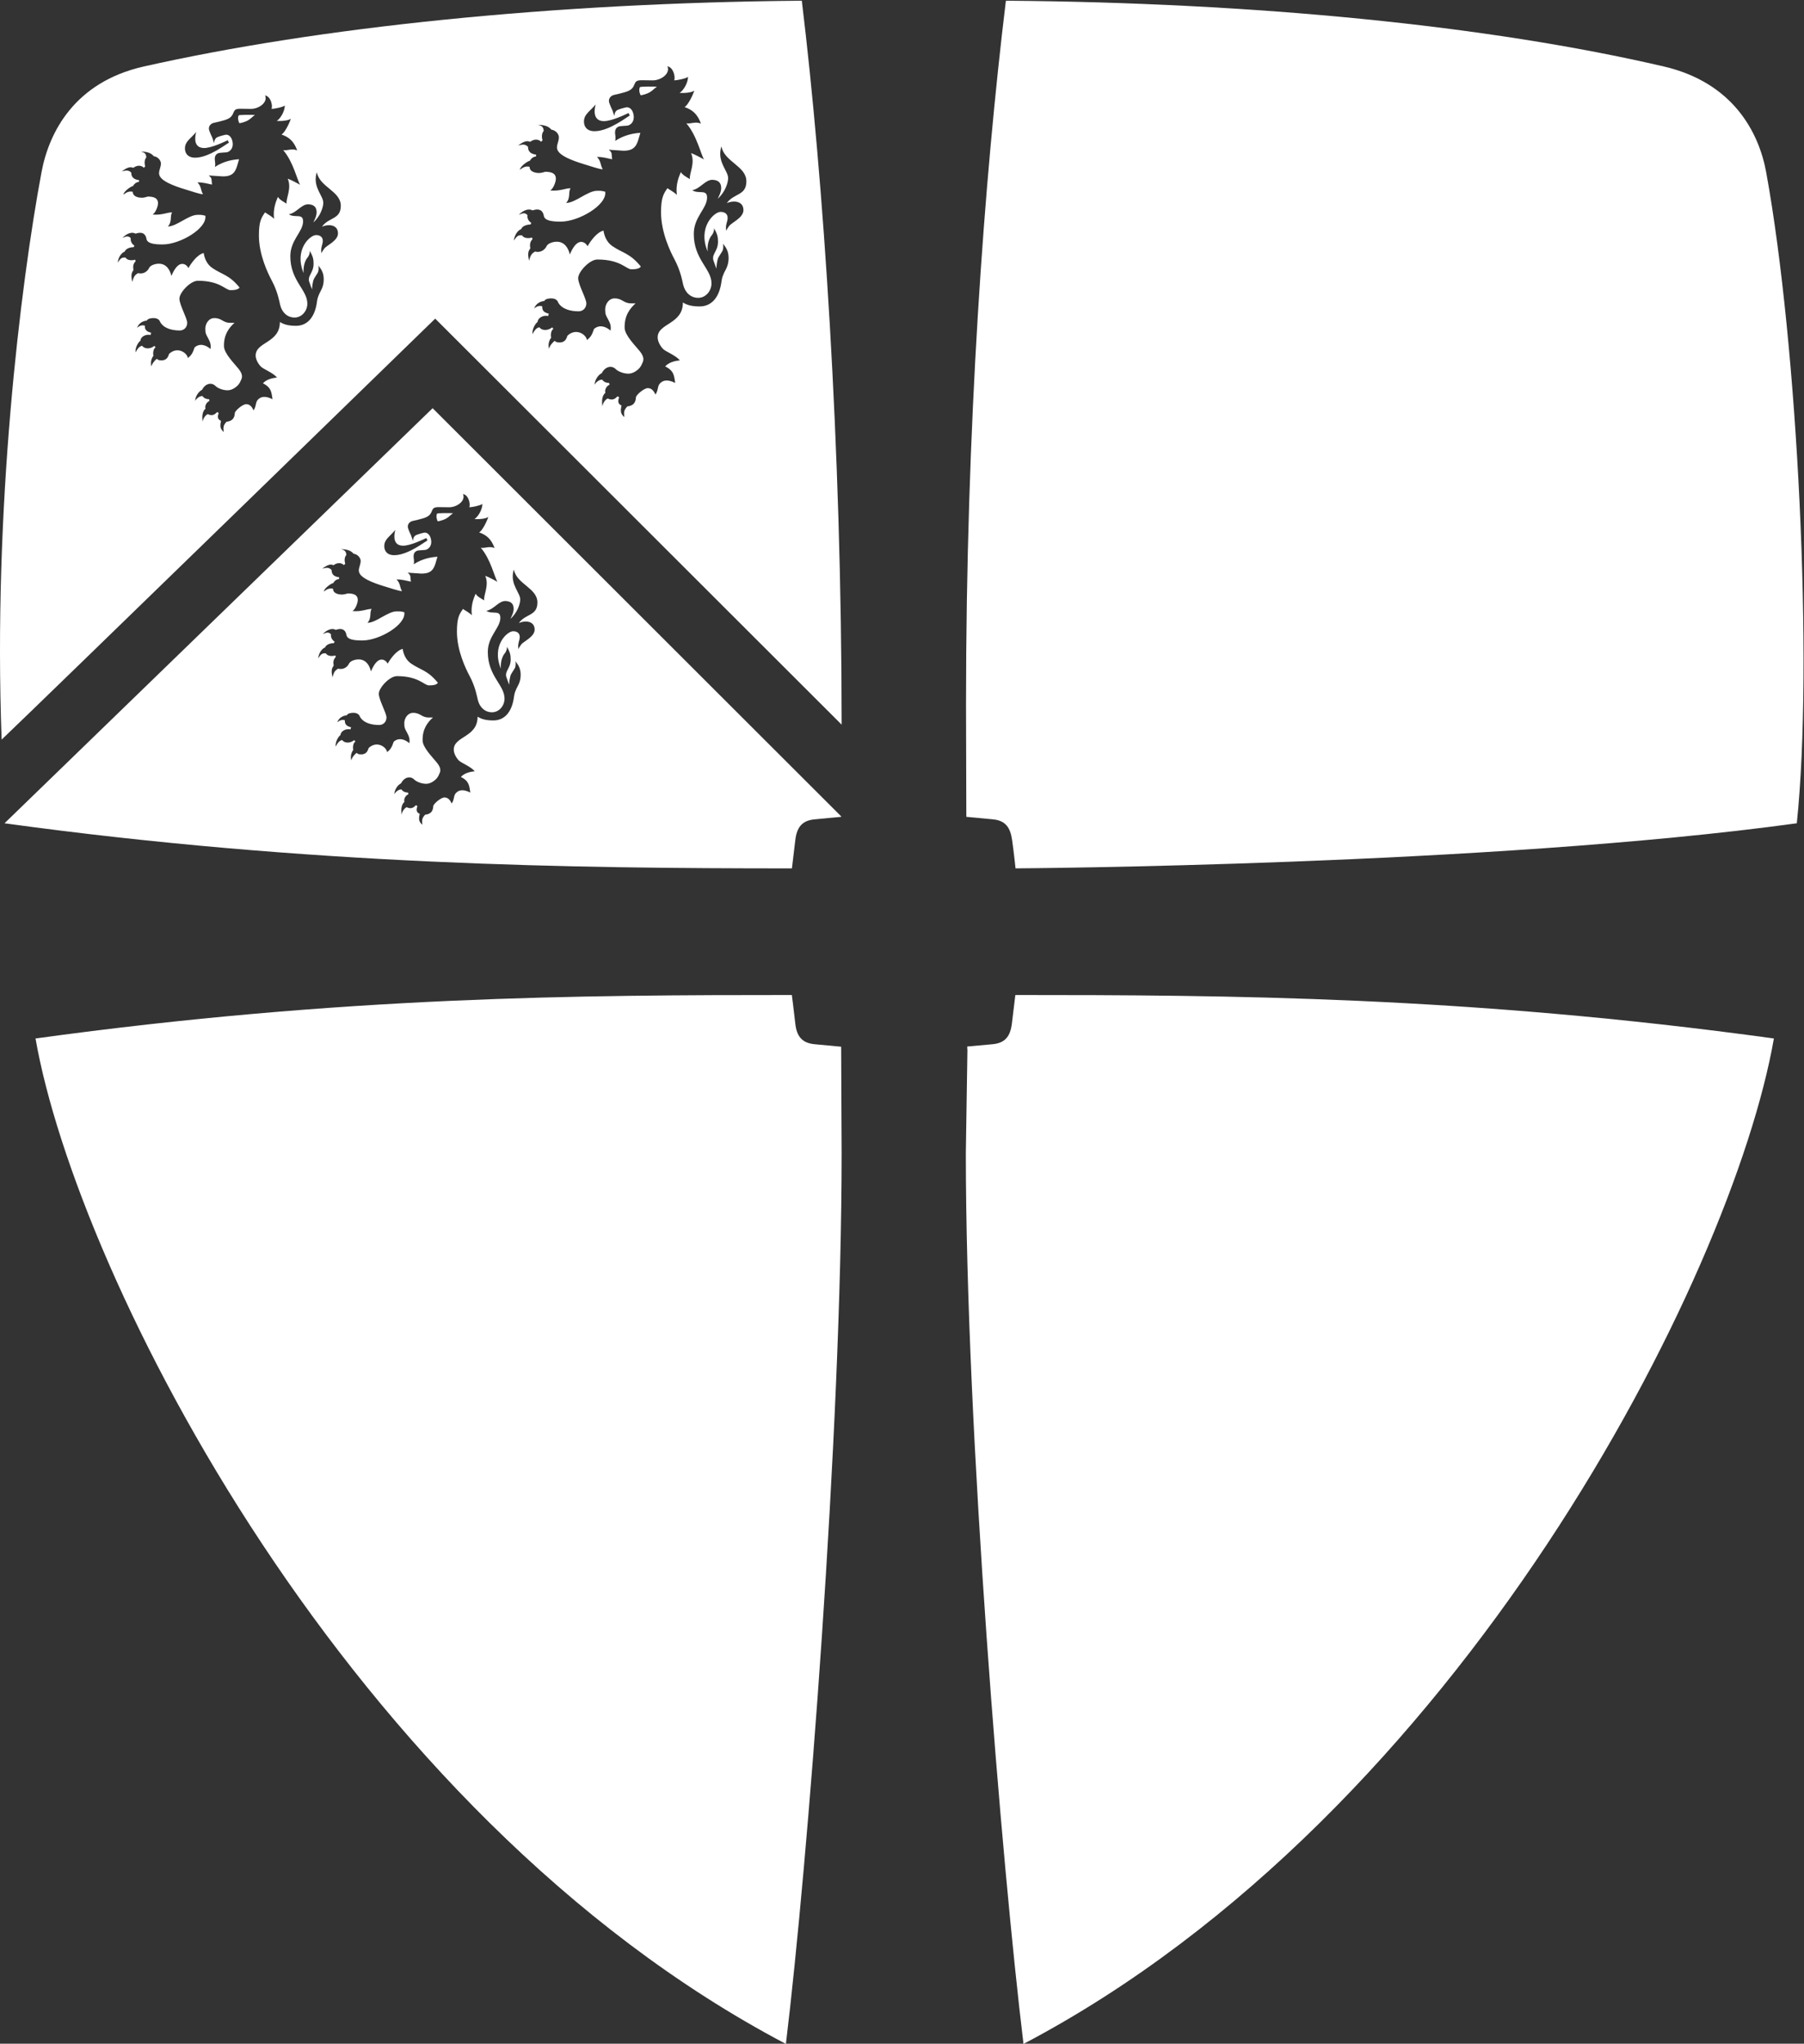 <?xml version="1.0" encoding="UTF-8" standalone="no"?>
<svg
   xmlns:dc="http://purl.org/dc/elements/1.1/"
   xmlns:cc="http://creativecommons.org/ns#"
   xmlns:rdf="http://www.w3.org/1999/02/22-rdf-syntax-ns#"
   xmlns:svg="http://www.w3.org/2000/svg"
   xmlns="http://www.w3.org/2000/svg"
   xmlns:sodipodi="http://sodipodi.sourceforge.net/DTD/sodipodi-0.dtd"
   xmlns:inkscape="http://www.inkscape.org/namespaces/inkscape"
   inkscape:version="1.0 (4035a4f, 2020-05-01)"
   sodipodi:docname="du.svg"
   viewBox="0 0 83.289 94.304"
   height="94.304"
   width="83.289"
   xml:space="preserve"
   id="svg2"
   version="1.1"><rect x="0" y="0" width="83.289" height="94.304" fill="#333333" stroke="none"/><defs
     id="defs6" /><sodipodi:namedview
     inkscape:current-layer="g10"
     inkscape:window-maximized="0"
     inkscape:window-y="25"
     inkscape:window-x="0"
     inkscape:cy="106.65116"
     inkscape:cx="225.75403"
     inkscape:zoom="2.0861646"
     fit-margin-bottom="0"
     fit-margin-right="0"
     fit-margin-left="0"
     fit-margin-top="0"
     inkscape:pagecheckerboard="true"
     showgrid="false"
     inkscape:document-rotation="0"
     id="namedview4"
     inkscape:window-height="903"
     inkscape:window-width="1680"
     inkscape:pageshadow="2"
     inkscape:pageopacity="0"
     guidetolerance="10"
     gridtolerance="10"
     objecttolerance="10"
     borderopacity="1"
     bordercolor="#666666"
     pagecolor="#ffffff" /><g
     transform="matrix(1.333,0,0,-1.333,2.187645e-4,132.283)"
     inkscape:label="ink_ext_XXXXXX"
     inkscape:groupmode="layer"
     id="g10"><g
       transform="scale(0.1)"
       id="g12"><path
         id="path18"
         style="fill:#ffffff;fill-opacity:1;fill-rule:nonzero;stroke:none"
         d="m 622.328,707.383 c 5.77,55.023 0.328,165.578 -10.613,225.406 -2.535,13.852 -11.52,30.981 -35.395,36.555 -61.07,14.222 -141.828,22.121 -227.925,22.781 -7.489,-61.641 -13.809,-147.066 -13.809,-243.57 l 0.098,-36.899 0.015,-2.043 9.16,-0.863 c 4.379,-0.398 6.071,-2.785 6.696,-7.211 0.617,-4.355 1.179,-9.762 1.179,-9.762 0,0 164.067,0.957 270.594,15.606" /><path
         id="path20"
         style="fill:#ffffff;fill-opacity:1;fill-rule:nonzero;stroke:none"
         d="m 291.32,630.039 -9.179,0.863 c -4.391,0.414 -6.227,2.766 -6.696,7.223 -0.453,4.137 -1.179,9.758 -1.179,9.758 l 0.019,0.055 c -73.078,0 -155.461,-0.391 -261.984,-15.047 C 26.668,550.609 120.703,364.504 272.199,284.844 c 7.496,61.64 19.301,211.898 19.301,308.394 l -0.156,34.817 -0.008,2.043 -0.016,-0.059" /><path
         id="path22"
         style="fill:#ffffff;fill-opacity:1;fill-rule:nonzero;stroke:none"
         d="m 351.688,647.938 c 73.054,0 156.191,-0.391 262.707,-15.047 C 600.027,550.609 505.992,364.504 354.488,284.844 347.012,346.484 334.52,496.742 334.52,593.238 l 0.55,35.446 -0.074,1.421 8.789,0.797 c 4.387,0.414 6.156,2.778 6.695,7.223 0.493,4.035 1.18,9.758 1.18,9.758 l 0.028,0.055" /><path
         id="path24"
         style="fill:#ffffff;fill-opacity:1;fill-rule:nonzero;stroke:none"
         d="m 151.367,814.559 c -0.394,-0.754 -0.137,-2.043 0.274,-2.649 0.64,0.07 2.179,0.512 3.007,1.028 0.954,0.585 1.231,1.046 2.254,1.777 -0.992,0.07 -5.398,0.098 -5.535,-0.156" /><path
         id="path26"
         style="fill:#ffffff;fill-opacity:1;fill-rule:nonzero;stroke:none"
         d="m 185.176,774.441 c 0,-2.57 -3.906,-4.078 -4.696,-5.23 -0.39,-0.582 -0.718,-0.93 -0.878,-1.559 -0.469,1.661 0.414,3.032 0.414,4.219 0,1.348 -0.946,1.988 -2.305,1.988 -2.051,0 -7.555,-4.964 -4.234,-12.921 -0.219,2.828 0.828,4.683 1.3,5.207 0.473,0.527 0.907,1.562 0.809,2.39 1.066,-1.961 1.289,-2.851 1.289,-4.418 0,-3.398 -2.461,-4.101 -1.309,-6.625 0.211,-0.687 0.442,-1.262 0.797,-2.148 0,1.191 0.211,2.234 0.422,3.074 0.203,0.836 1.516,2.395 1.668,3.023 0.156,0.633 0.211,1.258 0.051,2.043 1.098,-1.363 1.828,-2.546 1.828,-4.75 0,-2.554 -1.152,-4.027 -1.469,-4.75 -0.308,-0.742 -0.672,-1.457 -0.824,-2.707 -0.715,-5.64 -3.492,-8.293 -7.152,-8.293 -2.297,0 -4.016,0.364 -5.473,1.305 0,-7.254 -8.254,-6.68 -8.254,-11.422 0,-1.312 0.887,-2.871 1.774,-3.765 0.882,-0.879 4.238,-2.118 5.48,-3.735 -1.805,-0.121 -3.742,-0.746 -4.785,-1.949 2.961,-1.473 2.887,-3.152 3.273,-5.398 -2.914,1.449 -4.242,0.609 -4.996,-0.176 -0.886,-0.938 -0.457,-2.18 -1.48,-3.625 -0.469,1.14 -1.235,2.105 -2.481,2.105 -1.261,0 -3.836,-2.25 -3.875,-2.988 -0.109,-1.981 -1.05,-2.77 -2.836,-2.992 -1.336,-1.426 -1.015,-2.153 -0.968,-3.477 -1.157,1.086 -1.344,1.801 -0.899,3.785 -1.344,0.539 -1.179,1.664 -0.781,2.649 l -0.496,0.351 c -0.731,-0.636 -1.461,-1.55 -3.242,-0.711 -0.688,-0.289 -1.582,-1.343 -1.727,-2.597 -0.461,2.992 0.481,4.023 0.973,4.461 -0.305,0.683 0.129,2.101 1.347,2.629 0,0.296 -0.113,0.449 -0.152,0.589 -1,0 -1.836,0.403 -2.187,1.051 -0.961,0.184 -2.274,-0.965 -2.52,-1.656 0,1.676 1.34,3.375 2.324,3.785 1.121,2.227 3.262,2.625 4.551,1.332 0.719,-0.715 2.43,-1.488 4.172,-1.488 1.726,0 3.316,1.437 3.73,2.012 0.418,0.574 0.465,0.675 0.676,1.152 0.383,0.859 1.106,1.875 -0.676,4.113 -1.406,1.774 -4.918,5.211 -4.988,7.668 -0.105,4.043 1.766,6.399 3.59,8.008 -0.637,0 -0.473,0 -1.445,0 -2.578,0 -2.797,1.609 -5.43,1.609 -1.922,0 -3.066,-1.929 -3.066,-3.601 0,-1.668 0.3,-2.024 0.886,-3.106 0.797,-1.484 1.09,-2.304 0.879,-3.812 -1.515,1.371 -3.683,2.062 -5.414,0.543 -0.668,-1.93 -1.082,-2.688 -2.32,-3.613 -0.11,1.605 -3.41,4.168 -6.36,1.433 -0.289,-0.687 -0.546,-2.223 -2.605,-2.223 -1.227,0 -1.106,0.293 -1.617,0.504 -0.84,-0.726 -1.555,-1.543 -1.797,-2.593 -0.43,1.593 0.137,2.964 0.683,3.636 -0.195,0.692 -0.136,2.411 0.747,2.879 -0.262,0.297 -0.157,0.102 -0.403,0.524 -1.281,-1.09 -3.304,-1.223 -4.183,0.011 -0.746,-0.136 -1.457,-0.66 -2.25,-2.265 -0.192,1.629 0.914,3.476 1.675,4.012 0.02,1.234 1.715,2.312 3.457,1.941 0.133,0.207 -0.031,0.344 0.165,0.601 0.175,0.258 -0.071,0.141 -0.071,0.141 -0.504,0.277 -2.16,0.348 -2.051,2.41 -1.007,0.36 -1.961,-0.113 -2.652,-0.715 0.684,1.766 2.168,2.329 3.301,2.442 0.414,0.773 1.68,0.863 2.328,0.863 1.207,0 2.023,-0.574 2.223,-1.332 1.218,-2.164 3.988,-2.887 6.699,-2.887 1.359,0 2.515,1.036 2.515,2.598 0,1.563 -2.652,6.121 -2.652,8.219 0,2.078 3.738,6.094 6.254,6.094 7.637,0 9.398,-3.196 11.113,-3.196 2.414,0 2.731,0.5 3.102,0.879 -3.598,4.426 -5.891,4.344 -9.32,6.695 -1.731,1.192 -2.618,3.188 -2.883,5.055 -2.117,-0.492 -4.188,-3.332 -5.196,-5.094 -0.472,0.832 -1.195,1.399 -2.085,1.399 -1.7,0 -2.911,-2.215 -3.711,-4.106 -0.489,2.164 -1.786,4.164 -4.262,4.164 -1.387,0 -2.965,-0.593 -3.36,-1.496 -0.394,-0.883 -1.707,-2.226 -3.75,-1.703 -0.734,-0.523 -1.41,-0.734 -1.929,-3.004 -0.696,2.848 0.008,3.375 0.402,4.078 -0.402,1.871 0.375,2.547 0.731,2.996 l -0.2,0.5 c -1.109,-0.367 -2.75,-0.234 -3.23,0.723 -1.246,0.059 -1.609,-0.101 -2.68,-1.707 0.211,1.813 1.242,3.305 2.375,3.742 0.43,1.059 1.899,1.496 3.067,1.496 0.101,0.297 0.191,0.297 0.25,0.543 -0.762,0.426 -1.411,1.383 -1.254,2.524 -0.938,1.082 -1.977,0.402 -2.832,0.09 1.496,1.562 3.273,2.144 4.465,1.453 2.585,0.851 3.476,-0.348 3.718,-1.793 0.297,-1.66 2.883,-1.887 5.559,-1.887 5.855,0 15.156,5.453 14.484,9.781 -1.386,0.34 -1.543,0.293 -2.629,0.293 -3.129,0 -7.039,-3.918 -10.121,-3.968 1.543,1.742 0.59,3.503 1.442,4.8 -1.692,0.043 -3.414,-1.023 -6.649,-0.73 1.09,0.644 1.836,2.926 1.836,3.719 0,0.793 0,2.386 -3.472,2.386 -0.344,-0.097 -1.286,-0.394 -1.985,-0.394 -0.816,0 -3.109,0.203 -3.109,2.027 -1.149,0.246 -1.985,-0.051 -3.207,-0.969 0.238,1.258 2.609,2.832 3.308,2.938 0.485,0.969 1.45,1.394 1.93,1.344 0.098,0.504 0.078,0.043 0.105,0.64 -1.175,0.16 -2.675,0.59 -2.64,2.555 -0.84,0.769 -1.367,0.93 -3.242,0.437 2.32,1.743 3.156,1.485 3.906,1.192 1.711,1.277 3.101,0.582 3.586,0.035 0.199,0.254 0.383,0.293 0.476,0.492 -0.402,1.246 -0.164,2.457 0.372,2.996 -0.04,1.36 -0.665,1.77 -1.915,2.035 2.571,-0.05 3.614,-0.64 4.454,-1.589 1.484,-0.196 2.402,-1.489 2.437,-2.426 0.039,-2.426 -2.535,-4.086 2.426,-6.656 1.539,-0.789 3.715,-1.582 5.906,-2.231 2.192,-0.637 4.895,-1.625 5.992,-1.625 -0.851,1.336 -0.496,2.676 -1.886,4.02 1.582,0.101 3.519,-0.446 4.961,-0.739 -0.305,1.938 0.179,1.942 -1.11,3.133 1.094,-0.148 2.652,-0.172 3.492,-0.262 5.645,-0.601 5.719,2.196 6.821,5.75 -1.926,-0.113 -5.168,-0.585 -8.239,-2.621 0.297,1.051 -0.035,1.891 -0.035,2.793 0,1.68 1.324,2.028 1.981,2.028 0.3,0 1.14,0.132 1.773,0.132 1.242,0 2.965,1.391 2.16,4.145 -0.386,1.316 -1.39,2.137 -2.539,1.797 -0.84,-0.238 -1.035,-0.223 -2.265,-0.68 -0.946,-0.351 -1.247,-1.09 -1.348,-2.082 -0.195,0.449 -0.535,1.723 -0.691,2.035 -0.188,0.375 -0.317,0.598 -0.661,1.45 -0.101,0.273 -0.078,0.273 -0.23,0.621 -0.59,1.379 0.348,2.543 1.543,2.777 0.992,0.195 2.59,0.602 3.574,0.895 1.953,0.585 2.559,1.351 2.973,2.382 0.441,1.086 0.711,1.508 2.511,1.508 0.563,0 2.606,-0.051 3.54,-0.051 2.73,0 5.804,2.223 4.796,4.586 1.903,-0.336 2.664,-3.383 2.196,-4.586 0.883,0 3.851,0.582 4.531,1.153 -0.016,-2.055 -1.621,-4.59 -2.762,-5.223 1.457,-0.148 4.028,0.063 4.805,0.738 -0.477,-1.562 -2.141,-4.898 -3.195,-5.375 2.55,-0.875 4.214,-2.25 5.355,-5.402 -1.934,0.789 -3.07,-0.16 -4.758,0.094 3.477,-4.071 4.758,-10.25 5.77,-11.793 -0.938,0.511 -2.821,1.562 -4.227,2.074 1.446,-3.367 -0.691,-6.699 -0.367,-8.492 -1.094,0.625 -2.512,1.406 -2.973,2.297 -0.57,-1.36 -1.765,-4.024 -1.308,-7.461 -0.879,0.941 -2.395,1.668 -3.074,2.191 -1.301,-1.875 -2.09,-3.082 -2.09,-7.883 0,-6.558 3.058,-12.836 4.39,-15.324 2.032,-3.812 2.536,-7.055 2.864,-8.351 0.648,-2.559 2.476,-4.219 4.906,-4.219 2.348,0 4.324,2.14 4.324,4.746 0,4.746 -5.789,7.766 -5.789,16.113 0,5.481 4.223,8.207 4.34,11.703 0.101,3.094 -2.731,1.172 -4.844,2.551 2.715,0.543 4.309,3.539 6.719,3.406 2.125,-0.125 2.613,-1.254 2.726,-2.336 0.157,-1.492 -0.812,-3.222 -1.125,-3.843 2.36,2.035 3.411,5.144 3.411,6.718 0,2.344 -3.301,4.946 -2.45,9.446 0.125,0.601 0.11,0.515 0.254,0.883 0.977,-5.059 8.153,-6.364 8.153,-11.368 0,-4.718 -4.075,-3.828 -6.414,-7.093 2.562,1.027 5.449,0.519 5.449,-2.286 z m -48.266,34.477 c -0.644,-2.383 -0.621,-5.445 2.711,-5.445 2.586,0 7.098,2.218 8.039,2.652 l 0.387,-0.848 c -0.742,-0.297 -6.637,-5.027 -11.391,-5.089 -2.66,-0.04 -3.562,1.562 -3.562,3.121 0,2.414 1.879,3.273 3.816,5.609 z M 149.84,851.066 1.562,707.383 C 107.441,692.828 200.074,691.793 272.945,691.77 h 1.34 c 0,0 0.606,4.918 1.168,9.757 0.52,4.45 2.317,6.821 6.703,7.219 l 9.18,0.867 0.008,0.168 -141.504,141.285" /><path
         id="path28"
         style="fill:#ffffff;fill-opacity:1;fill-rule:nonzero;stroke:none"
         d="m 257.492,919.645 c 0,-2.715 -4.144,-4.321 -4.98,-5.547 -0.41,-0.606 -0.762,-0.985 -0.934,-1.641 -0.504,1.758 0.442,3.203 0.442,4.473 0,1.422 -1.008,2.093 -2.454,2.093 -2.168,0 -8.003,-5.257 -4.48,-13.691 -0.242,2.996 0.867,4.973 1.375,5.52 0.504,0.554 0.969,1.66 0.852,2.535 1.152,-2.082 1.367,-3.016 1.367,-4.684 0,-3.613 -2.606,-4.355 -1.379,-7.031 0.23,-0.734 0.461,-1.332 0.84,-2.277 0,1.265 0.23,2.375 0.445,3.257 0.219,0.883 1.605,2.543 1.777,3.215 0.157,0.668 0.215,1.336 0.047,2.16 1.168,-1.445 1.942,-2.695 1.942,-5.031 0,-2.711 -1.219,-4.269 -1.555,-5.039 -0.328,-0.777 -0.719,-1.551 -0.883,-2.871 -0.75,-5.988 -3.695,-8.789 -7.578,-8.789 -2.438,0 -4.258,0.375 -5.813,1.371 0,-7.688 -8.742,-7.082 -8.742,-12.109 0,-1.387 0.942,-3.043 1.883,-3.993 0.934,-0.933 4.484,-2.25 5.805,-3.957 -1.906,-0.136 -3.969,-0.796 -5.078,-2.078 3.148,-1.554 3.074,-3.328 3.472,-5.715 -3.09,1.543 -4.508,0.645 -5.289,-0.179 -0.945,-1.008 -0.488,-2.317 -1.57,-3.86 -0.5,1.215 -1.313,2.243 -2.637,2.243 -1.332,0 -4.074,-2.399 -4.105,-3.176 -0.114,-2.098 -1.114,-2.93 -3.008,-3.172 -1.422,-1.516 -1.086,-2.281 -1.027,-3.695 -1.227,1.164 -1.426,1.918 -0.957,4.019 -1.422,0.582 -1.247,1.774 -0.825,2.82 l -0.535,0.372 c -0.758,-0.684 -1.547,-1.641 -3.433,-0.762 -0.723,-0.305 -1.68,-1.422 -1.825,-2.754 -0.492,3.172 0.5,4.269 1.032,4.738 -0.321,0.715 0.132,2.219 1.418,2.785 0,0.313 -0.11,0.473 -0.157,0.625 -1.054,0 -1.941,0.43 -2.32,1.098 -1.012,0.211 -2.406,-1.012 -2.672,-1.742 0,1.773 1.414,3.586 2.465,4.008 1.187,2.363 3.457,2.793 4.836,1.418 0.75,-0.747 2.566,-1.579 4.414,-1.579 1.836,0 3.512,1.52 3.961,2.129 0.441,0.618 0.496,0.719 0.711,1.231 0.402,0.91 1.172,1.976 -0.711,4.371 -1.496,1.867 -5.223,5.523 -5.285,8.117 -0.117,4.289 1.871,6.785 3.804,8.488 -0.679,0 -0.5,0 -1.531,0 -2.738,0 -2.976,1.719 -5.758,1.719 -2.046,0 -3.257,-2.051 -3.257,-3.828 0,-1.766 0.316,-2.145 0.941,-3.289 0.852,-1.578 1.156,-2.441 0.922,-4.039 -1.606,1.453 -3.906,2.187 -5.727,0.574 -0.707,-2.058 -1.152,-2.844 -2.465,-3.844 -0.109,1.715 -3.589,4.426 -6.722,1.536 -0.313,-0.727 -0.582,-2.364 -2.77,-2.364 -1.293,0 -1.164,0.313 -1.715,0.543 -0.894,-0.781 -1.64,-1.64 -1.906,-2.754 -0.457,1.684 0.145,3.145 0.735,3.852 -0.215,0.738 -0.153,2.558 0.793,3.062 -0.282,0.301 -0.184,0.102 -0.43,0.539 -1.356,-1.156 -3.508,-1.293 -4.434,0.016 -0.801,-0.144 -1.554,-0.691 -2.39,-2.394 -0.204,1.722 0.968,3.691 1.777,4.25 0.016,1.304 1.816,2.453 3.656,2.05 0.145,0.227 -0.023,0.375 0.184,0.653 0.191,0.261 -0.071,0.144 -0.071,0.144 -0.539,0.289 -2.296,0.363 -2.175,2.559 -1.071,0.383 -2.082,-0.125 -2.817,-0.762 0.723,1.875 2.293,2.481 3.504,2.59 0.426,0.824 1.778,0.91 2.461,0.91 1.285,0 2.149,-0.609 2.36,-1.41 1.296,-2.301 4.226,-3.063 7.113,-3.063 1.437,0 2.656,1.102 2.656,2.75 0,1.668 -2.832,6.5 -2.832,8.723 0,2.215 3.977,6.457 6.633,6.457 8.097,0 9.965,-3.383 11.785,-3.383 2.555,0 2.902,0.528 3.297,0.938 -3.82,4.699 -6.25,4.594 -9.899,7.101 -1.832,1.258 -2.769,3.368 -3.043,5.356 -2.257,-0.528 -4.453,-3.531 -5.511,-5.406 -0.504,0.882 -1.278,1.488 -2.215,1.488 -1.805,0 -3.086,-2.352 -3.938,-4.348 -0.515,2.289 -1.882,4.414 -4.519,4.414 -1.481,0 -3.145,-0.633 -3.563,-1.594 -0.422,-0.933 -1.808,-2.363 -3.968,-1.804 -0.789,-0.559 -1.504,-0.778 -2.051,-3.18 -0.742,3.008 0.004,3.578 0.426,4.317 -0.426,1.976 0.394,2.699 0.765,3.179 l -0.211,0.531 c -1.172,-0.386 -2.914,-0.253 -3.422,0.762 -1.32,0.063 -1.703,-0.109 -2.839,-1.801 0.226,1.918 1.312,3.496 2.523,3.954 0.453,1.136 2.012,1.593 3.25,1.593 0.105,0.317 0.207,0.317 0.262,0.586 -0.809,0.438 -1.496,1.457 -1.328,2.668 -0.996,1.153 -2.09,0.43 -3.004,0.098 1.597,1.652 3.472,2.265 4.742,1.539 2.726,0.898 3.68,-0.371 3.937,-1.895 0.313,-1.761 3.059,-2 5.891,-2 6.215,0 16.078,5.782 15.359,10.36 -1.468,0.367 -1.629,0.316 -2.781,0.316 -3.32,0 -7.465,-4.16 -10.738,-4.211 1.64,1.848 0.629,3.719 1.527,5.086 -1.793,0.043 -3.617,-1.078 -7.043,-0.769 1.156,0.683 1.942,3.097 1.942,3.937 0,0.852 0,2.535 -3.68,2.535 -0.363,-0.097 -1.359,-0.426 -2.102,-0.426 -0.875,0 -3.316,0.231 -3.316,2.157 -1.199,0.265 -2.094,-0.051 -3.391,-1.028 0.262,1.329 2.774,3.012 3.52,3.125 0.508,1.036 1.531,1.481 2.031,1.422 0.113,0.532 0.094,0.047 0.121,0.684 -1.25,0.164 -2.84,0.621 -2.808,2.703 -0.887,0.816 -1.442,0.996 -3.43,0.469 2.465,1.843 3.348,1.562 4.148,1.265 1.805,1.352 3.286,0.61 3.793,0.024 0.215,0.273 0.411,0.32 0.504,0.535 -0.418,1.312 -0.172,2.605 0.403,3.176 -0.051,1.426 -0.704,1.875 -2.039,2.156 2.73,-0.051 3.828,-0.684 4.722,-1.688 1.574,-0.207 2.559,-1.585 2.586,-2.57 0.047,-2.586 -2.68,-4.344 2.57,-7.058 1.637,-0.832 3.957,-1.672 6.27,-2.364 2.32,-0.683 5.195,-1.726 6.359,-1.726 -0.906,1.414 -0.539,2.836 -2.011,4.261 1.683,0.11 3.734,-0.472 5.261,-0.789 -0.316,2.059 0.196,2.063 -1.172,3.329 1.157,-0.161 2.809,-0.18 3.704,-0.278 5.984,-0.64 6.066,2.324 7.234,6.098 -2.047,-0.113 -5.477,-0.625 -8.738,-2.797 0.316,1.129 -0.035,2.027 -0.035,2.973 0,1.793 1.406,2.148 2.101,2.148 0.32,0 1.203,0.141 1.875,0.141 1.32,0 3.152,1.484 2.293,4.406 -0.406,1.391 -1.469,2.262 -2.691,1.898 -0.895,-0.254 -1.098,-0.234 -2.407,-0.718 -1.007,-0.364 -1.32,-1.145 -1.421,-2.207 -0.204,0.48 -0.567,1.824 -0.743,2.16 -0.195,0.398 -0.328,0.64 -0.687,1.539 -0.117,0.281 -0.09,0.285 -0.25,0.648 -0.629,1.473 0.367,2.699 1.633,2.949 1.047,0.215 2.738,0.641 3.781,0.954 2.09,0.617 2.723,1.429 3.16,2.523 0.469,1.148 0.746,1.602 2.656,1.602 0.602,0 2.774,-0.051 3.758,-0.051 2.906,0 6.168,2.359 5.09,4.871 2.027,-0.367 2.832,-3.602 2.336,-4.871 0.93,0 4.09,0.613 4.797,1.219 -0.008,-2.18 -1.707,-4.864 -2.922,-5.54 1.547,-0.156 4.269,0.071 5.086,0.778 -0.504,-1.656 -2.27,-5.188 -3.379,-5.695 2.699,-0.926 4.473,-2.383 5.68,-5.731 -2.051,0.84 -3.258,-0.172 -5.051,0.102 3.687,-4.313 5.058,-10.875 6.121,-12.504 -1.004,0.535 -2.996,1.644 -4.481,2.195 1.524,-3.574 -0.738,-7.102 -0.394,-9.012 -1.156,0.68 -2.66,1.504 -3.141,2.446 -0.621,-1.45 -1.886,-4.266 -1.386,-7.914 -0.942,1 -2.551,1.773 -3.266,2.328 -1.383,-1.993 -2.219,-3.278 -2.219,-8.364 0,-6.957 3.239,-13.609 4.653,-16.246 2.156,-4.05 2.695,-7.488 3.035,-8.863 0.683,-2.715 2.636,-4.48 5.207,-4.48 2.484,0 4.582,2.269 4.582,5.039 0,5.039 -6.133,8.23 -6.133,17.086 0,5.808 4.473,8.71 4.598,12.414 0.117,3.277 -2.895,1.242 -5.129,2.707 2.867,0.57 4.562,3.75 7.121,3.609 2.254,-0.133 2.765,-1.324 2.89,-2.477 0.165,-1.578 -0.867,-3.418 -1.199,-4.078 2.5,2.16 3.614,5.465 3.614,7.129 0,2.492 -3.497,5.246 -2.586,10.012 0.121,0.648 0.113,0.551 0.273,0.937 1.031,-5.363 8.633,-6.746 8.633,-12.05 0,-5.012 -4.313,-4.055 -6.781,-7.528 2.703,1.102 5.765,0.559 5.765,-2.425 z m -51.187,36.566 c -0.688,-2.531 -0.653,-5.773 2.871,-5.773 2.738,0 7.527,2.347 8.531,2.816 l 0.41,-0.899 c -0.797,-0.324 -7.043,-5.332 -12.086,-5.402 -2.816,-0.043 -3.777,1.66 -3.777,3.313 0,2.558 1.996,3.472 4.051,5.945 z M 117.063,911.59 c 0,-2.613 -3.977,-4.141 -4.782,-5.32 -0.398,-0.586 -0.73,-0.946 -0.898,-1.582 -0.477,1.687 0.422,3.078 0.422,4.289 0,1.375 -0.965,2.019 -2.344,2.019 -2.086,0 -7.684,-5.043 -4.309,-13.144 -0.222,2.878 0.836,4.765 1.325,5.3 0.476,0.536 0.921,1.59 0.812,2.434 1.102,-2 1.32,-2.898 1.32,-4.496 0,-3.461 -2.496,-4.18 -1.328,-6.742 0.219,-0.703 0.442,-1.282 0.813,-2.184 0,1.211 0.215,2.27 0.429,3.125 0.204,0.844 1.532,2.426 1.692,3.082 0.164,0.645 0.211,1.277 0.055,2.07 1.113,-1.378 1.855,-2.589 1.855,-4.828 0,-2.597 -1.168,-4.093 -1.492,-4.836 -0.305,-0.75 -0.684,-1.488 -0.836,-2.754 -0.727,-5.738 -3.555,-8.437 -7.27,-8.437 -2.339,0 -4.09,0.367 -5.586,1.324 0,-7.379 -8.391,-6.793 -8.391,-11.629 0,-1.328 0.91,-2.914 1.809,-3.816 0.891,-0.899 4.305,-2.156 5.57,-3.797 -1.832,-0.133 -3.812,-0.77 -4.863,-1.992 3.016,-1.5 2.938,-3.203 3.324,-5.496 -2.965,1.48 -4.32,0.621 -5.078,-0.176 -0.906,-0.961 -0.473,-2.223 -1.504,-3.695 -0.484,1.171 -1.258,2.152 -2.527,2.152 -1.289,0 -3.906,-2.309 -3.945,-3.047 -0.109,-2.012 -1.062,-2.812 -2.887,-3.043 -1.359,-1.453 -1.035,-2.191 -0.98,-3.543 -1.172,1.11 -1.367,1.836 -0.918,3.86 -1.367,0.546 -1.203,1.691 -0.793,2.695 l -0.512,0.359 c -0.727,-0.66 -1.484,-1.578 -3.297,-0.726 -0.699,-0.305 -1.601,-1.364 -1.754,-2.645 -0.476,3.043 0.488,4.098 0.992,4.539 -0.312,0.699 0.133,2.133 1.363,2.676 0,0.297 -0.109,0.449 -0.152,0.602 -1.012,0 -1.863,0.41 -2.223,1.05 -0.981,0.207 -2.316,-0.965 -2.566,-1.672 0,1.707 1.363,3.438 2.371,3.852 1.133,2.266 3.312,2.672 4.629,1.359 0.73,-0.73 2.473,-1.515 4.238,-1.515 1.758,0 3.375,1.465 3.801,2.047 0.418,0.586 0.484,0.691 0.684,1.175 0.395,0.864 1.133,1.895 -0.684,4.184 -1.43,1.809 -5.004,5.305 -5.074,7.801 -0.105,4.121 1.801,6.508 3.652,8.152 -0.652,0 -0.473,0 -1.469,0 -2.621,0 -2.856,1.637 -5.527,1.637 -1.957,0 -3.121,-1.957 -3.121,-3.664 0,-1.703 0.309,-2.059 0.902,-3.156 0.82,-1.52 1.109,-2.352 0.891,-3.883 -1.543,1.394 -3.742,2.101 -5.5,0.55 -0.676,-1.976 -1.101,-2.734 -2.363,-3.675 -0.105,1.629 -3.461,4.238 -6.465,1.453 -0.301,-0.692 -0.559,-2.262 -2.66,-2.262 -1.238,0 -1.117,0.305 -1.645,0.516 -0.855,-0.742 -1.574,-1.574 -1.828,-2.633 -0.438,1.609 0.133,3.023 0.703,3.699 -0.199,0.695 -0.144,2.445 0.762,2.926 -0.277,0.293 -0.164,0.105 -0.414,0.527 -1.305,-1.113 -3.359,-1.234 -4.262,0.02 -0.754,-0.145 -1.48,-0.684 -2.285,-2.305 -0.191,1.652 0.938,3.531 1.703,4.078 0.016,1.27 1.742,2.348 3.52,1.969 0.129,0.211 -0.024,0.359 0.168,0.617 0.184,0.266 -0.07,0.145 -0.07,0.145 -0.512,0.281 -2.199,0.351 -2.09,2.449 -1.024,0.371 -1.996,-0.117 -2.703,-0.723 0.699,1.805 2.211,2.375 3.359,2.489 0.426,0.781 1.719,0.867 2.371,0.867 1.23,0 2.062,-0.582 2.266,-1.352 1.246,-2.207 4.055,-2.941 6.816,-2.941 1.395,0 2.555,1.066 2.555,2.652 0,1.598 -2.699,6.231 -2.699,8.363 0,2.118 3.809,6.192 6.367,6.192 7.769,0 9.559,-3.246 11.309,-3.246 2.445,0 2.773,0.511 3.164,0.894 -3.672,4.508 -6.012,4.414 -9.508,6.821 -1.754,1.21 -2.652,3.238 -2.918,5.14 -2.176,-0.508 -4.269,-3.398 -5.289,-5.195 -0.484,0.851 -1.223,1.433 -2.121,1.433 -1.726,0 -2.969,-2.257 -3.781,-4.179 -0.5,2.199 -1.809,4.242 -4.336,4.242 -1.418,0 -3.019,-0.609 -3.418,-1.523 -0.402,-0.899 -1.738,-2.27 -3.809,-1.739 -0.758,-0.531 -1.441,-0.742 -1.969,-3.058 -0.703,2.898 0.008,3.433 0.41,4.152 -0.41,1.902 0.387,2.594 0.738,3.043 l -0.195,0.516 c -1.133,-0.36 -2.801,-0.243 -3.297,0.734 -1.266,0.051 -1.633,-0.106 -2.719,-1.734 0.215,1.843 1.258,3.359 2.414,3.804 0.438,1.082 1.934,1.524 3.121,1.524 0.102,0.3 0.191,0.304 0.25,0.558 -0.773,0.426 -1.426,1.399 -1.273,2.559 -0.953,1.109 -2.004,0.418 -2.879,0.098 1.531,1.582 3.32,2.179 4.543,1.472 2.625,0.871 3.539,-0.351 3.785,-1.824 0.297,-1.684 2.93,-1.918 5.652,-1.918 5.961,0 15.426,5.551 14.738,9.941 -1.414,0.364 -1.562,0.309 -2.672,0.309 -3.184,0 -7.164,-3.984 -10.293,-4.035 1.562,1.769 0.602,3.566 1.461,4.879 -1.719,0.051 -3.477,-1.035 -6.766,-0.742 1.109,0.656 1.871,2.98 1.871,3.785 0,0.808 0,2.437 -3.539,2.437 -0.352,-0.105 -1.305,-0.41 -2.016,-0.41 -0.832,0 -3.176,0.207 -3.176,2.059 -1.16,0.257 -2.008,-0.047 -3.266,-0.981 0.254,1.274 2.664,2.887 3.383,3.004 0.488,0.981 1.469,1.414 1.953,1.356 0.102,0.503 0.082,0.043 0.117,0.648 -1.207,0.172 -2.731,0.602 -2.691,2.594 -0.852,0.793 -1.391,0.957 -3.301,0.453 2.363,1.769 3.211,1.504 3.981,1.223 1.734,1.289 3.148,0.585 3.644,0.023 0.203,0.258 0.391,0.297 0.48,0.504 -0.399,1.266 -0.164,2.5 0.383,3.055 -0.039,1.367 -0.68,1.789 -1.949,2.062 2.617,-0.043 3.684,-0.648 4.531,-1.617 1.504,-0.195 2.453,-1.512 2.477,-2.465 0.047,-2.477 -2.574,-4.164 2.465,-6.773 1.574,-0.801 3.789,-1.618 6.016,-2.266 2.231,-0.652 4.981,-1.66 6.098,-1.66 -0.863,1.363 -0.5,2.719 -1.934,4.086 1.629,0.109 3.59,-0.449 5.059,-0.746 -0.305,1.972 0.188,1.976 -1.125,3.187 1.105,-0.156 2.695,-0.176 3.559,-0.265 5.742,-0.618 5.82,2.23 6.934,5.847 -1.957,-0.105 -5.254,-0.594 -8.379,-2.679 0.301,1.078 -0.039,1.933 -0.039,2.851 0,1.715 1.352,2.059 2.016,2.059 0.312,0 1.156,0.144 1.817,0.144 1.25,0 3.008,1.426 2.188,4.219 -0.395,1.336 -1.41,2.176 -2.582,1.824 -0.859,-0.25 -1.055,-0.222 -2.316,-0.687 -0.957,-0.352 -1.258,-1.106 -1.359,-2.125 -0.191,0.465 -0.547,1.754 -0.711,2.07 -0.184,0.387 -0.316,0.625 -0.664,1.48 -0.105,0.27 -0.078,0.274 -0.238,0.629 -0.602,1.407 0.351,2.594 1.566,2.825 1.012,0.207 2.633,0.617 3.633,0.91 2.004,0.605 2.609,1.375 3.039,2.429 0.445,1.102 0.711,1.536 2.543,1.536 0.582,0 2.656,-0.051 3.609,-0.051 2.781,0 5.914,2.265 4.883,4.668 1.941,-0.348 2.711,-3.446 2.231,-4.668 0.902,0 3.922,0.586 4.609,1.164 -0.016,-2.09 -1.641,-4.668 -2.801,-5.305 1.476,-0.156 4.09,0.063 4.882,0.742 -0.48,-1.582 -2.179,-4.98 -3.249,-5.468 2.59,-0.891 4.29,-2.282 5.449,-5.5 -1.965,0.812 -3.129,-0.161 -4.844,0.101 3.543,-4.14 4.852,-10.437 5.863,-11.996 -0.949,0.512 -2.863,1.582 -4.293,2.106 1.469,-3.434 -0.699,-6.809 -0.383,-8.637 -1.101,0.637 -2.539,1.433 -3.012,2.336 -0.586,-1.391 -1.801,-4.094 -1.328,-7.598 -0.902,0.957 -2.445,1.699 -3.129,2.238 -1.328,-1.91 -2.129,-3.136 -2.129,-8.023 0,-6.676 3.109,-13.063 4.461,-15.586 2.074,-3.891 2.59,-7.187 2.922,-8.508 0.648,-2.601 2.519,-4.289 4.984,-4.289 2.391,0 4.406,2.172 4.406,4.828 0,4.828 -5.894,7.895 -5.894,16.391 0,5.582 4.289,8.359 4.414,11.914 0.109,3.141 -2.774,1.191 -4.922,2.598 2.754,0.543 4.379,3.593 6.828,3.464 2.176,-0.128 2.668,-1.269 2.773,-2.39 0.168,-1.508 -0.824,-3.266 -1.14,-3.895 2.398,2.067 3.465,5.235 3.465,6.825 0,2.394 -3.356,5.039 -2.493,9.617 0.125,0.617 0.118,0.527 0.274,0.89 0.992,-5.136 8.285,-6.465 8.285,-11.554 0,-4.805 -4.144,-3.895 -6.508,-7.227 2.59,1.059 5.532,0.531 5.532,-2.324 z m -49.118,35.082 c -0.652,-2.426 -0.625,-5.539 2.758,-5.539 2.633,0 7.227,2.254 8.18,2.703 l 0.395,-0.867 c -0.754,-0.301 -6.75,-5.117 -11.586,-5.18 -2.711,-0.039 -3.637,1.594 -3.637,3.184 0,2.457 1.922,3.324 3.891,5.699 z M 277.707,992.125 C 191.305,991.395 110.199,982.961 49.773,969.344 25.859,963.945 16.965,946.633 14.383,932.789 7.051,893.582 -2.43,816.055 0.566,736.344 15.27,750.332 150.734,882.074 150.734,882.074 L 291.5,741.535 c 0,96.496 -6.312,188.949 -13.793,250.59" /><path
         id="path30"
         style="fill:#ffffff;fill-opacity:1;fill-rule:nonzero;stroke:none"
         d="m 82.652,952.402 c -0.406,-0.761 -0.137,-2.062 0.274,-2.679 0.656,0.07 2.223,0.511 3.062,1.039 0.981,0.605 1.254,1.066 2.301,1.808 -1.008,0.075 -5.488,0.102 -5.637,-0.168" /><path
         id="path32"
         style="fill:#ffffff;fill-opacity:1;fill-rule:nonzero;stroke:none"
         d="m 221.633,962.184 c -0.422,-0.789 -0.141,-2.157 0.289,-2.793 0.683,0.062 2.308,0.531 3.191,1.086 1.016,0.617 1.297,1.105 2.395,1.875 -1.051,0.082 -5.723,0.105 -5.875,-0.168" /></g></g></svg>
